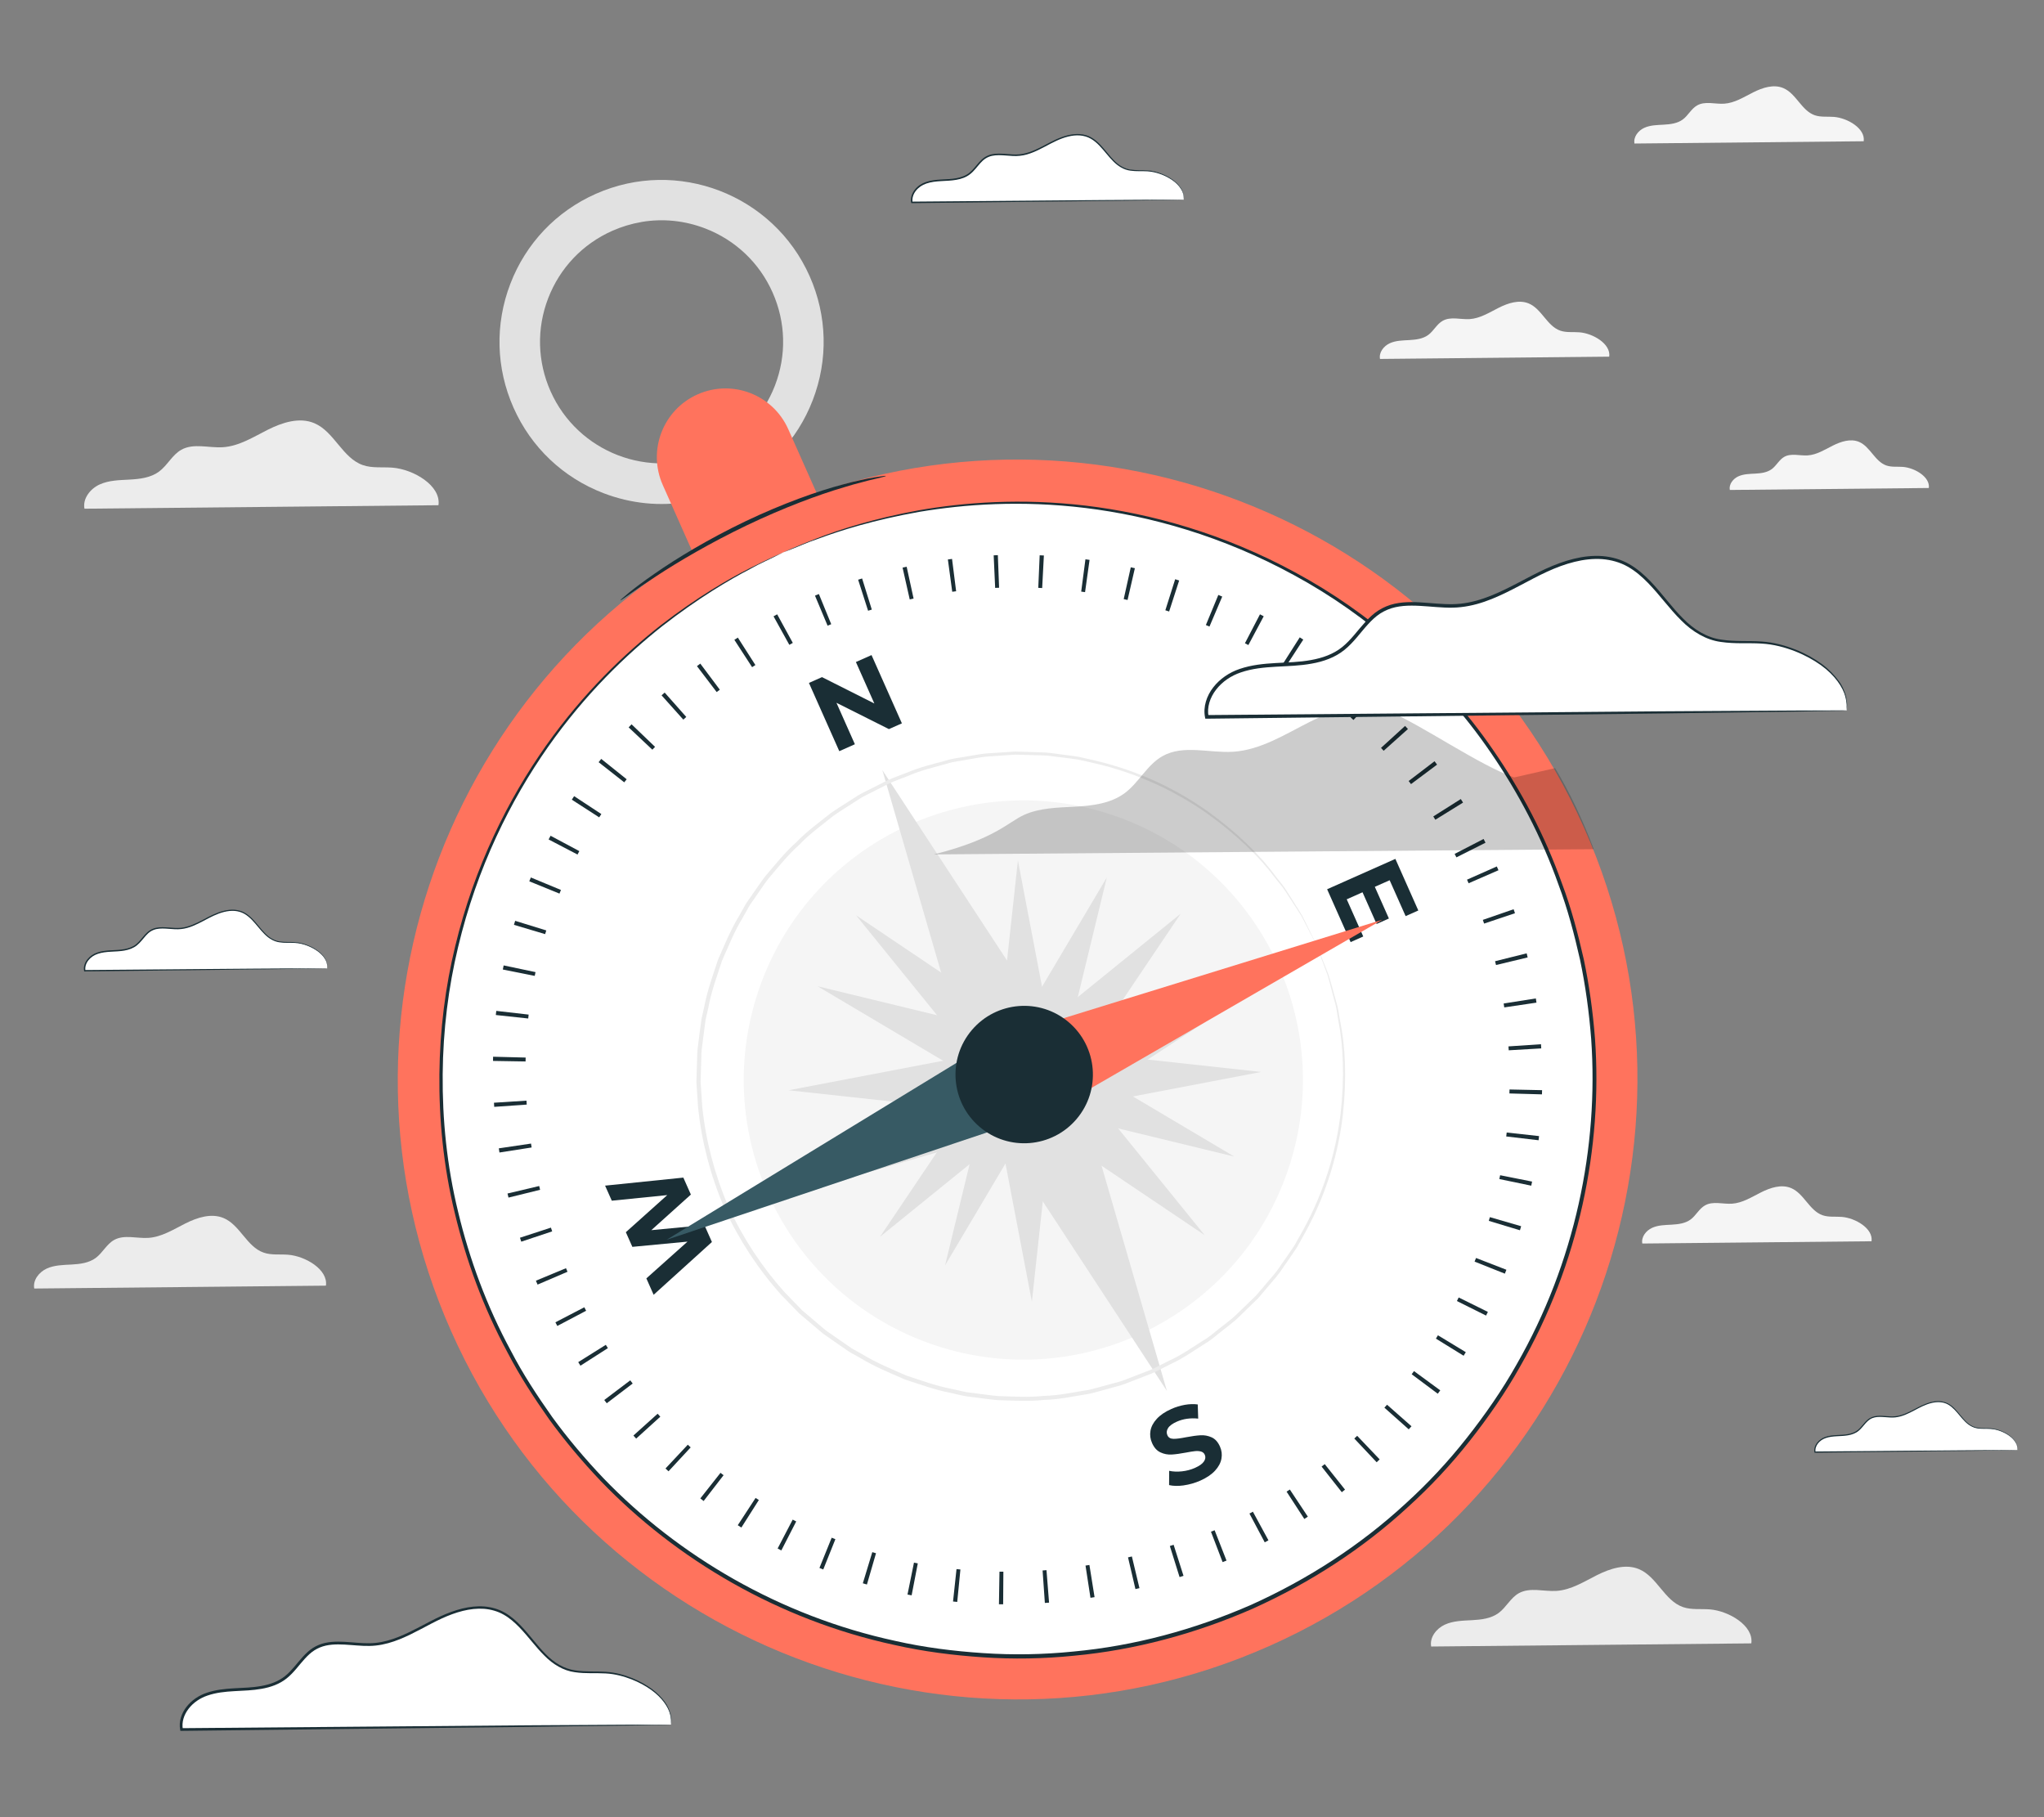 <?xml version="1.0" encoding="UTF-8"?>
<svg id="Layer_2" data-name="Layer 2" xmlns="http://www.w3.org/2000/svg" viewBox="0 0 540 480">
  <rect x="0" y="0" width="540" height="480" fill="#808080" stroke="none"/>
  <defs>
    <style>
      .cls-1 {
        fill: #ff735d;
      }

      .cls-1, .cls-2, .cls-3, .cls-4, .cls-5, .cls-6, .cls-7, .cls-8, .cls-9 {
        stroke-width: 0px;
      }

      .cls-2 {
        fill: #375a64;
      }

      .cls-3 {
        fill: #e1e1e1;
      }

      .cls-4 {
        fill: #ececec;
      }

      .cls-10 {
        opacity: .2;
      }

      .cls-6 {
        fill: #f5f5f5;
      }

      .cls-7 {
        fill: none;
      }

      .cls-8 {
        fill: #1a2e35;
      }

      .cls-9 {
        fill: #fff;
      }
    </style>
  </defs>
  <g id="Layer_2-2" data-name="Layer 2">
    <g>
      <rect class="cls-7" width="540" height="480"/>
      <g>
        <path class="cls-6" d="m509.57,128.91c.4-2.92-3.72-5.33-6.82-5.58-1.48-.12-3.01.11-4.41-.38-3.03-1.06-4.25-4.98-7.21-6.23-2.21-.93-4.76-.1-6.91.98-2.15,1.08-4.27,2.44-6.66,2.59-2.09.13-4.35-.64-6.17.38-1.36.76-2.07,2.33-3.32,3.25-1.23.9-2.82,1.1-4.35,1.18-1.52.08-3.1.1-4.48.73s-2.53,2.1-2.24,3.59l52.58-.52Z"/>
        <path class="cls-6" d="m492.37,37.3c.46-3.37-4.29-6.14-7.86-6.42-1.7-.14-3.47.12-5.08-.44-3.49-1.22-4.89-5.73-8.3-7.17-2.55-1.08-5.48-.12-7.96,1.13s-4.91,2.81-7.67,2.99c-2.4.15-5.01-.74-7.11.44-1.57.87-2.39,2.68-3.83,3.74-1.41,1.04-3.25,1.26-5.01,1.36-1.75.1-3.57.11-5.16.84-1.6.73-2.91,2.42-2.58,4.14l60.56-.6Z"/>
        <path class="cls-4" d="m115.84,133.45c.72-5.2-6.62-9.48-12.14-9.92-2.63-.21-5.36.19-7.85-.68-5.4-1.88-7.55-8.85-12.82-11.07-3.94-1.66-8.47-.18-12.29,1.74-3.82,1.92-7.59,4.34-11.85,4.61-3.71.24-7.74-1.14-10.98.67-2.42,1.35-3.68,4.14-5.91,5.78-2.18,1.61-5.02,1.95-7.73,2.1-2.71.15-5.51.17-7.97,1.3-2.46,1.13-4.5,3.73-3.99,6.39l93.53-.92Z"/>
        <path class="cls-4" d="m86.11,339.6c.59-4.28-5.45-7.81-10-8.17-2.17-.17-4.42.16-6.47-.56-4.45-1.55-6.22-7.29-10.56-9.12-3.24-1.37-6.98-.15-10.12,1.43-3.14,1.58-6.25,3.57-9.76,3.8-3.06.2-6.37-.94-9.05.55-1.99,1.11-3.04,3.41-4.87,4.76-1.8,1.32-4.14,1.61-6.37,1.73-2.23.12-4.54.14-6.57,1.07-2.03.93-3.71,3.07-3.29,5.27l77.05-.76Z"/>
        <path class="cls-6" d="m425.14,94.2c.46-3.37-4.29-6.14-7.86-6.42-1.7-.14-3.47.12-5.08-.44-3.49-1.22-4.89-5.73-8.3-7.17-2.55-1.08-5.48-.12-7.96,1.13-2.47,1.24-4.91,2.81-7.67,2.99-2.4.15-5.01-.74-7.11.44-1.57.87-2.39,2.68-3.83,3.74-1.41,1.04-3.25,1.26-5.01,1.36-1.75.1-3.57.11-5.16.84-1.6.73-2.91,2.42-2.58,4.14l60.56-.6Z"/>
        <path class="cls-6" d="m494.44,327.86c.46-3.37-4.29-6.14-7.86-6.42-1.7-.14-3.47.12-5.08-.44-3.49-1.22-4.89-5.73-8.3-7.17-2.55-1.08-5.48-.12-7.96,1.13-2.47,1.24-4.91,2.81-7.67,2.99-2.4.15-5.01-.74-7.11.44-1.57.87-2.39,2.68-3.83,3.74-1.41,1.04-3.25,1.26-5.01,1.36-1.75.1-3.57.11-5.16.84-1.6.73-2.91,2.42-2.58,4.14l60.56-.6Z"/>
        <path class="cls-4" d="m462.68,434.08c.65-4.7-5.99-8.57-10.97-8.97-2.38-.19-4.85.17-7.1-.61-4.88-1.7-6.83-8-11.59-10.01-3.56-1.5-7.66-.16-11.11,1.57-3.45,1.74-6.86,3.92-10.72,4.17-3.35.21-6.99-1.03-9.93.61-2.19,1.22-3.33,3.74-5.35,5.23-1.97,1.45-4.54,1.76-6.99,1.89-2.45.13-4.98.16-7.21,1.18-2.23,1.02-4.07,3.37-3.61,5.78l84.55-.83Z"/>
        <g>
          <g>
            <circle class="cls-9" cx="268.84" cy="285.15" r="158.08" transform="translate(-122.89 273.62) rotate(-45)"/>
            <path class="cls-1" d="m335.38,434.77c-82.5,36.69-179.48-.58-216.17-83.09-36.69-82.5.58-179.48,83.09-216.17,82.5-36.69,179.48.58,216.17,83.09,36.69,82.5-.58,179.48-83.09,216.17ZM206.92,145.9c-76.78,34.15-111.47,124.39-77.32,201.17,34.15,76.78,124.39,111.47,201.17,77.32,76.78-34.15,111.47-124.39,77.32-201.17-34.15-76.78-124.39-111.47-201.17-77.32Z"/>
            <path class="cls-8" d="m289.17,421.88l-1.08.17-1.31-8.51,1.03-.16,1.36,8.5Zm10.8-2.13l-1.96-8.38,1.02-.24,2,8.37-1.07.25Zm-22.82,3.58l-1.11.08-.6-8.58,1.03-.08.68,8.58Zm34.48-6.75l-2.57-8.21,1-.32,2.61,8.2-1.05.33Zm-46.61,7.19h-1.11s.14-8.62.14-8.62h1.03s-.06,8.62-.06,8.62Zm57.98-11.14l-3.08-8.04.97-.38,3.14,8.01-1.03.4Zm-70.12,10.51l-1.1-.11.92-8.56,1.03.1-.84,8.57Zm81.25-15.74l-4.04-7.6.91-.49,4.11,7.56-.98.53Zm-93.29,14l-1.09-.21,1.71-8.43,1.01.2-1.63,8.45Zm103.75-20.17l-4.69-7.22.86-.56,4.76,7.17c-.31.21-.62.41-.93.61Zm-115.57,17.31c-.36-.1-.72-.21-1.07-.32l2.5-8.23c.32.1.65.2.98.29l-2.4,8.26Zm125.46-24.39l-5.33-6.76.83-.65,5.36,6.74-.85.67Zm-136.98,20.42l-1.01-.41,3.23-7.98.98.39-3.2,7.99Zm146.19-28.33l-5.9-6.26.76-.72,5.94,6.23-.79.75Zm-157.27,23.3l-.98-.51,3.98-7.63.93.48-3.93,7.66Zm165.75-31.99l-6.43-5.72.7-.78,6.46,5.69-.72.81Zm-176.31,25.94c-.32-.2-.63-.4-.95-.61l4.71-7.21c.28.19.57.37.86.55l-4.61,7.26Zm183.99-35.34l-6.9-5.15.61-.83,6.94,5.09-.66.89Zm-193.95,28.34c-.3-.23-.59-.46-.88-.69l5.33-6.76c.27.21.54.42.81.63l-5.26,6.81Zm200.77-38.38l-7.32-4.52.54-.88,7.36,4.46-.58.94Zm-210.05,30.53l-.8-.75,5.89-6.28.76.71-5.85,6.31Zm215.98-41.14l-7.7-3.84.47-.94,7.71,3.81-.48.97Zm-224.53,32.5l-.73-.81,6.4-5.76.71.78-6.37,5.78Zm229.5-43.57l-8-3.18.38-.96,8.02,3.11-.4,1.03Zm-237.27,34.24l-.66-.87,6.87-5.19.64.84-6.85,5.21Zm241.26-45.7l-8.24-2.49c.1-.33.2-.65.29-.98l8.26,2.4c-.1.36-.21.71-.32,1.07Zm-248.21,35.77c-.2-.31-.4-.63-.59-.94l7.29-4.57.55.87-7.25,4.64Zm251.19-47.55l-8.43-1.75.21-1.01,8.44,1.68-.22,1.09Zm-257.3,37.06l-.51-.97,7.64-3.97.48.92-7.61,4.01Zm259.24-49.06l-8.55-1,.12-1.04,8.55.94-.12,1.09Zm-264.46,38.13c-.15-.34-.29-.69-.44-1.03l7.95-3.3c.13.31.26.63.4.94l-7.91,3.39Zm265.35-50.25l-8.6-.24.03-1.05,8.6.18-.03,1.1Zm-269.66,38.91l-.34-1.04,8.18-2.67.33.99-8.17,2.72Zm269.47-51.05l-8.59.5-.07-1.03,8.59-.58.07,1.11Zm-272.84,39.41l-.26-1.08,8.37-1.98.24,1-8.36,2.06Zm271.58-51.5l-8.51,1.26-.16-1.03,8.5-1.34.17,1.1Zm-265.47,38.26l-8.5,1.33-.17-1.1,8.51-1.26.16,1.02Zm254.78-48.2l-.25-1,8.35-2.08.26,1.08-8.37,2.01Zm-256.07,36.87l-8.59.6-.07-1.09,8.59-.55.07,1.04Zm252.92-47.81l-.33-.98,8.13-2.81.36,1.05-8.16,2.74Zm-253.23,36.42l-8.6-.14.02-1.11,8.6.22-.02,1.03Zm249.14-47.06l-.42-.96,7.87-3.49.44,1-7.89,3.44Zm-248.44,35.71l-8.56-.92.12-1.09,8.55.98-.11,1.04Zm245.22-42.56l-.47-.92,7.65-3.94.5.99-7.69,3.87Zm-243.49,31.31l-8.44-1.69.22-1.08,8.42,1.77-.21,1.01Zm237.92-41.25l-.54-.87,7.27-4.6c.2.31.4.63.59.94l-7.32,4.53Zm-235.17,30.22l-8.25-2.46c.11-.36.21-.71.32-1.06l8.22,2.54-.3.98Zm228.74-39.63l-.62-.82,6.84-5.22c.23.29.45.59.67.89l-6.89,5.15Zm-224.97,28.92l-7.97-3.25.42-1.01,7.95,3.3-.4.97Zm217.74-37.73l-.69-.76,6.36-5.8c.25.27.5.55.75.82l-6.41,5.74Zm-212.97,27.41l-7.63-3.98c.17-.33.34-.66.52-.98l7.59,4.06-.48.91Zm205-35.54l-.77-.71,5.83-6.33.8.74-5.86,6.3Zm-199.27,25.72l-7.23-4.67.61-.93,7.19,4.73-.57.87Zm190.61-33.12l-.82-.63,5.25-6.82.87.67-5.29,6.78Zm-183.99,23.87l-6.77-5.32.69-.87,6.72,5.38-.64.81Zm174.71-30.48l-.87-.56,4.62-7.26.93.6-4.69,7.22Zm-167.28,21.86l-6.27-5.9c.25-.27.51-.54.77-.81l6.21,5.96-.71.74Zm157.46-27.64c-.3-.16-.6-.32-.91-.48l3.97-7.64c.33.17.66.34.99.52l-4.05,7.59Zm-149.29,19.69l-5.74-6.41.82-.73,5.71,6.44-.78.7Zm139.01-24.58l-.95-.4,3.29-7.95,1.03.43-3.37,7.92Zm-130.19,17.31l-5.21-6.85.88-.67,5.16,6.89-.83.62Zm119.52-21.29l-.99-.32,2.6-8.2,1.05.34-2.65,8.19Zm-110.16,14.71l-4.69-7.22.92-.59,4.64,7.25-.88.56Zm99.18-17.75l-1.01-.23,1.87-8.4,1.08.24-1.93,8.39Zm-89.35,11.85l-4.17-7.53.96-.53,4.13,7.55-.92.51Zm78.14-13.92l-1.03-.14,1.12-8.53,1.09.15-1.19,8.52Zm-68.03,8.86l-3.33-7.93,1.03-.43,3.26,7.97-.95.39Zm56.69-9.94l-1.03-.05.37-8.6,1.11.05-.45,8.59Zm-45.99,5.99l-2.63-8.19,1.05-.33,2.56,8.22-.99.31Zm34.61-6.07l-1.04.04-.39-8.6,1.1-.05.33,8.6Zm-23.61,3.08l-1.89-8.39,1.08-.24,1.83,8.41-1.02.23Zm12.26-2.15l-1.03.13-1.15-8.53,1.1-.14,1.08,8.54Z"/>
            <path class="cls-8" d="m206.92,145.9s3.03-1.44,8.98-3.74c5.95-2.3,14.95-5.2,26.89-7.38,11.92-2.07,26.89-3.24,44.04-1.22,17.08,2.04,36.37,7.31,55.47,17.71,9.55,5.16,18.97,11.67,27.85,19.52,8.87,7.84,17.28,17,24.48,27.55,7.24,10.51,13.49,22.27,18.05,35.1,2.4,6.37,4.17,13.06,5.72,19.88,1.45,6.85,2.42,13.88,2.98,21.05,2.03,28.62-4.22,59.45-19.81,86.63-3.82,6.82-8.34,13.32-13.25,19.56-4.92,6.25-10.4,12.13-16.39,17.55-11.88,10.95-25.8,19.97-40.91,26.79-15.19,6.66-31.21,10.96-47.3,12.45-8.03.82-16.08.95-24.01.42-7.93-.53-15.78-1.53-23.41-3.26-30.63-6.62-57.72-22.63-77.61-43.32-4.94-5.21-9.52-10.65-13.63-16.31-4.03-5.72-7.81-11.52-10.94-17.56-6.47-11.98-11.02-24.5-13.98-36.92-3.02-12.42-4.18-24.79-4.06-36.64.12-11.85,1.6-23.21,4.16-33.75,5.07-21.15,14.08-38.99,24.01-53.05,9.98-14.09,20.88-24.41,30.4-31.88,9.61-7.4,17.8-12.14,23.49-15.02,5.69-2.88,8.79-4.16,8.79-4.16,0,0-.74.39-2.21,1.11-1.45.76-3.7,1.69-6.48,3.25-5.65,2.94-13.78,7.73-23.32,15.16-9.45,7.5-20.27,17.84-30.15,31.9-9.84,14.03-18.75,31.82-23.75,52.87-2.53,10.5-3.97,21.79-4.07,33.58-.1,11.78,1.08,24.08,4.1,36.41,2.96,12.34,7.49,24.77,13.94,36.67,3.11,6.01,6.88,11.76,10.89,17.44,4.09,5.62,8.64,11.02,13.56,16.19,19.78,20.52,46.69,36.4,77.11,42.96,7.57,1.72,15.37,2.7,23.24,3.22,7.88.53,15.86.39,23.84-.42,15.97-1.48,31.88-5.75,46.96-12.36,15-6.77,28.82-15.72,40.61-26.59,5.94-5.38,11.39-11.22,16.27-17.42,4.88-6.19,9.37-12.64,13.17-19.41,15.49-26.98,21.73-57.59,19.73-86.02-.55-7.11-1.51-14.1-2.94-20.91-1.53-6.78-3.28-13.43-5.66-19.76-4.51-12.75-10.71-24.45-17.89-34.91-7.14-10.5-15.48-19.61-24.29-27.43-8.82-7.82-18.17-14.32-27.66-19.47-18.98-10.39-38.16-15.69-55.17-17.78-17.07-2.08-31.99-.97-43.89,1.02-11.91,2.11-20.92,4.94-26.88,7.17-3.02,1.02-5.22,2.07-6.75,2.64-1.52.61-2.31.89-2.31.89Z"/>
          </g>
          <path class="cls-3" d="m181.84,132.54c-7.47,1.26-15.16.51-22.42-2.28-10.67-4.1-19.11-12.11-23.75-22.56-4.64-10.45-4.94-22.07-.84-32.74,4.1-10.67,12.11-19.11,22.56-23.75,21.56-9.58,46.91.16,56.5,21.72h0c4.64,10.44,4.94,22.07.84,32.74-4.1,10.67-12.11,19.11-22.56,23.75-3.34,1.49-6.81,2.53-10.32,3.12Zm-12.36-73.9c-2.64.45-5.23,1.23-7.74,2.34-7.83,3.48-13.84,9.81-16.92,17.81-3.08,8-2.85,16.72.63,24.56,7.19,16.17,26.2,23.48,42.37,16.28,7.83-3.48,13.84-9.81,16.92-17.81,3.08-8,2.85-16.72-.63-24.56h0c-3.48-7.83-9.81-13.84-17.81-16.92-5.44-2.09-11.21-2.66-16.81-1.71Z"/>
          <path class="cls-1" d="m216.3,131.48l-33.15,14.74-8.05-18.1c-4.07-9.15.05-19.88,9.2-23.95h0c9.15-4.07,19.88.05,23.95,9.2l8.05,18.1Z"/>
          <path class="cls-8" d="m234.06,125.72c.01.08-1.05.36-2.97.81-.97.2-2.13.51-3.49.88-1.36.34-2.9.76-4.58,1.29-6.77,1.98-15.92,5.39-25.63,10.02-9.71,4.65-18.13,9.61-24.02,13.48-2.96,1.92-5.31,3.55-6.92,4.69-1.61,1.14-2.52,1.75-2.57,1.69-.05-.06.78-.78,2.31-2.04,1.53-1.25,3.82-2.99,6.74-5,5.81-4.06,14.22-9.15,23.98-13.83,9.77-4.66,19.03-7.97,25.9-9.78,1.71-.48,3.27-.85,4.65-1.14,1.37-.31,2.56-.56,3.54-.7,1.96-.32,3.04-.46,3.06-.38Z"/>
          <g>
            <circle class="cls-6" cx="270.35" cy="285.29" r="73.85" transform="translate(-90.25 441.63) rotate(-69.98)"/>
            <polygon class="cls-3" points="255.35 280.03 233.11 203.43 276.98 270.41 255.35 280.03"/>
            <polygon class="cls-3" points="270.52 297.72 193.92 319.96 260.9 276.09 270.52 297.72"/>
            <polygon class="cls-3" points="286.05 290.81 308.29 367.42 264.42 300.43 286.05 290.81"/>
            <polygon class="cls-3" points="270.88 273.12 347.49 250.88 280.5 294.75 270.88 273.12"/>
            <polygon class="cls-3" points="261.22 287.34 215.98 260.51 267.29 272.96 261.22 287.34"/>
            <polygon class="cls-3" points="276.5 289.01 249.67 334.25 262.12 282.94 276.5 289.01"/>
            <polygon class="cls-3" points="280.86 278.68 326.09 305.51 274.79 293.06 280.86 278.68"/>
            <polygon class="cls-3" points="265.58 277.01 292.41 231.77 279.96 283.08 265.58 277.01"/>
            <polygon class="cls-3" points="260.96 284.7 226.17 241.78 272.18 272.75 260.96 284.7"/>
            <polygon class="cls-3" points="275.4 291.92 232.48 326.7 263.45 280.69 275.4 291.92"/>
            <polygon class="cls-3" points="283.46 283.33 318.25 326.25 272.24 295.29 283.46 283.33"/>
            <polygon class="cls-3" points="269.02 276.12 311.94 241.33 280.97 287.34 269.02 276.12"/>
            <g>
              <polygon class="cls-3" points="263.26 293.97 208.34 287.99 262.81 277.58 263.26 293.97"/>
              <polygon class="cls-3" points="278.59 288.93 272.61 343.85 262.2 289.38 278.59 288.93"/>
              <polygon class="cls-3" points="278.27 277.16 333.2 283.15 278.72 293.55 278.27 277.16"/>
              <polygon class="cls-3" points="262.94 282.2 268.92 227.28 279.33 281.76 262.94 282.2"/>
            </g>
            <path class="cls-4" d="m347.81,249.54s-.25-.4-.68-1.21c-.44-.84-1.07-2.04-1.88-3.59-.41-.79-.87-1.68-1.37-2.65-.55-.95-1.24-1.94-1.94-3.04-.71-1.09-1.47-2.27-2.29-3.52-.77-1.29-1.89-2.45-2.91-3.8-4.05-5.41-10.03-11.27-17.83-16.84-7.82-5.52-17.77-10.49-29.53-13.23-1.47-.33-2.96-.67-4.47-1.01-1.52-.25-3.08-.4-4.64-.61-1.57-.15-3.14-.49-4.76-.5-1.61-.05-3.24-.09-4.89-.14-.82-.02-1.65-.04-2.48-.06-.83.06-1.66.12-2.5.17-1.67.12-3.36.23-5.07.35-1.7.17-3.39.54-5.11.81-1.71.34-3.47.47-5.16,1.02-3.41.97-6.94,1.75-10.3,3.23-1.7.69-3.45,1.27-5.14,2.05-1.66.84-3.33,1.69-5.01,2.55-.83.44-1.7.82-2.51,1.32l-2.41,1.55c-1.6,1.05-3.26,2.04-4.84,3.17-3.01,2.45-6.24,4.72-8.98,7.63-2.98,2.66-5.49,5.83-8.13,8.93-1.24,1.61-2.35,3.35-3.54,5.03-.57.86-1.22,1.67-1.72,2.58l-1.52,2.72c-2.19,3.56-3.74,7.49-5.47,11.38-1.32,4.04-2.81,8.08-3.6,12.35l-.72,3.18-.43,3.24-.42,3.26c-.17,1.09-.27,2.18-.27,3.28-.07,2.2-.13,4.41-.2,6.63.15,2.21.3,4.44.45,6.67.93,8.9,3.24,17.76,6.87,26.21,3.85,8.36,8.88,16.01,14.86,22.67,1.56,1.61,3.11,3.21,4.65,4.8,1.69,1.44,3.38,2.87,5.06,4.29l1.26,1.06,1.35.94,2.7,1.87,2.69,1.86,2.84,1.59c3.7,2.27,7.7,3.88,11.58,5.6,4.04,1.32,8,2.8,12.11,3.56l3.04.69c1.01.24,2.05.29,3.07.45,2.05.24,4.08.58,6.11.74,4.08.12,8.11.38,12.08-.05,3.99-.09,7.85-.97,11.68-1.56,1.89-.41,3.74-.99,5.59-1.47l2.76-.75c.91-.27,1.78-.66,2.66-.98,1.76-.68,3.51-1.35,5.25-2.02,1.71-.73,3.32-1.64,4.97-2.44,3.35-1.51,6.29-3.61,9.3-5.49,1.54-.88,2.83-2.11,4.22-3.15,1.35-1.1,2.76-2.1,4.02-3.25,1.23-1.19,2.45-2.36,3.66-3.53l1.8-1.74,1.62-1.88c1.07-1.25,2.12-2.49,3.17-3.72,1.07-1.21,1.87-2.6,2.81-3.87.89-1.3,1.82-2.56,2.65-3.86.76-1.35,1.5-2.68,2.24-3.99,5.84-10.57,8.81-21.29,9.95-30.79,1.09-9.52.74-17.88-.56-24.51-.32-1.66-.43-3.27-.87-4.7-.39-1.45-.75-2.8-1.08-4.06-.35-1.25-.61-2.43-.95-3.47-.38-1.03-.73-1.96-1.05-2.8-.61-1.65-1.08-2.91-1.41-3.8-.31-.86-.44-1.31-.44-1.31,0,0,.2.42.55,1.27.36.89.86,2.14,1.51,3.77.33.83.7,1.76,1.1,2.79.36,1.04.64,2.22,1.01,3.47.35,1.26.73,2.62,1.14,4.06.46,1.44.59,3.05.93,4.71,1.38,6.65,1.79,15.07.75,24.66-1.09,9.58-4.03,20.4-9.88,31.1-.74,1.33-1.49,2.68-2.25,4.04-.84,1.31-1.77,2.59-2.66,3.91-.94,1.29-1.75,2.69-2.82,3.92-1.05,1.24-2.11,2.5-3.19,3.77l-1.63,1.91-1.82,1.76c-1.22,1.18-2.44,2.37-3.68,3.58-1.27,1.17-2.7,2.19-4.06,3.3-1.41,1.06-2.7,2.3-4.26,3.2-3.03,1.91-6,4.04-9.38,5.58-1.66.81-3.29,1.74-5.02,2.48-1.75.68-3.52,1.36-5.3,2.05-.9.33-1.77.73-2.69,1l-2.79.77c-1.87.49-3.74,1.08-5.65,1.5-3.88.61-7.78,1.5-11.82,1.6-4.02.44-8.1.19-12.23.07-2.06-.16-4.11-.49-6.18-.74-1.03-.16-2.08-.21-3.11-.45l-3.08-.7c-4.16-.77-8.17-2.26-12.27-3.59-3.94-1.74-7.98-3.36-11.74-5.66l-2.88-1.61-2.73-1.88-2.73-1.9-1.37-.95-1.28-1.07c-1.7-1.44-3.41-2.89-5.13-4.35-1.57-1.62-3.14-3.24-4.72-4.86-6.06-6.74-11.16-14.5-15.06-22.96-3.67-8.56-6.01-17.54-6.95-26.55-.15-2.26-.3-4.51-.45-6.76.07-2.25.14-4.49.21-6.72,0-1.12.11-2.22.27-3.33l.42-3.3.44-3.28.73-3.22c.81-4.32,2.31-8.42,3.66-12.51,1.75-3.93,3.33-7.91,5.55-11.51l1.54-2.75c.51-.92,1.17-1.74,1.75-2.61,1.21-1.7,2.34-3.45,3.59-5.08,2.68-3.14,5.22-6.34,8.24-9.03,2.78-2.93,6.06-5.23,9.11-7.7,1.6-1.14,3.28-2.13,4.9-3.19l2.44-1.56c.82-.5,1.7-.88,2.55-1.33,1.7-.86,3.4-1.71,5.07-2.56,1.71-.79,3.48-1.38,5.2-2.06,3.41-1.48,6.98-2.26,10.43-3.23,1.71-.55,3.5-.68,5.22-1.02,1.74-.26,3.45-.64,5.17-.8,1.72-.11,3.43-.23,5.13-.34.85-.06,1.69-.11,2.53-.17.84.02,1.67.05,2.5.07,1.66.05,3.31.11,4.93.16,1.63.02,3.22.36,4.8.53,1.58.22,3.15.38,4.68.64,1.52.35,3.02.69,4.5,1.03,11.86,2.82,21.87,7.89,29.71,13.49,7.82,5.65,13.79,11.6,17.81,17.08,1.01,1.36,2.12,2.54,2.88,3.84.8,1.27,1.56,2.46,2.26,3.57.69,1.11,1.37,2.11,1.9,3.07.49.99.93,1.88,1.33,2.69.77,1.58,1.37,2.79,1.79,3.65.4.82.57,1.26.57,1.26Z"/>
            <path class="cls-8" d="m230.25,173.04l8.02,18.03-3.43,1.52-13.86-6.95,4.87,10.95-4.12,1.83-8.02-18.03,3.45-1.53,13.83,6.96-4.87-10.95,4.12-1.83Z"/>
            <path class="cls-8" d="m312.74,392.36c-1.5.2-2.79.18-3.88-.08l.02-3.77c1.02.22,2.15.27,3.36.14,1.22-.13,2.36-.43,3.43-.9,1.18-.53,1.98-1.09,2.39-1.7.41-.6.49-1.2.23-1.78-.19-.43-.52-.71-.98-.85-.46-.13-.99-.17-1.59-.11-.6.06-1.39.19-2.38.38-1.52.29-2.79.46-3.81.52-1.02.06-2.01-.13-2.95-.57-.95-.44-1.69-1.26-2.22-2.47-.47-1.05-.61-2.13-.42-3.23.19-1.1.74-2.15,1.67-3.16.92-1.01,2.2-1.87,3.85-2.61,1.15-.51,2.34-.87,3.56-1.09,1.22-.21,2.36-.25,3.41-.1l.12,3.74c-2.09-.21-3.96.06-5.63.8-1.17.52-1.95,1.09-2.34,1.72-.39.62-.45,1.25-.17,1.87.27.62.8.93,1.58.95.78.02,1.89-.13,3.35-.42,1.52-.29,2.79-.46,3.81-.52,1.02-.06,2,.12,2.94.54.94.42,1.68,1.24,2.21,2.44.46,1.03.59,2.1.39,3.2-.2,1.11-.76,2.16-1.69,3.17-.93,1.01-2.22,1.88-3.87,2.62-1.43.63-2.89,1.05-4.39,1.26Z"/>
            <path class="cls-8" d="m360.17,247.36l-3.35,1.49-6.21-13.96,18.03-8.02,6.06,13.63-3.35,1.49-4.22-9.48-3.92,1.74,3.72,8.37-3.25,1.44-3.72-8.37-4.17,1.86,4.36,9.81Z"/>
            <path class="cls-8" d="m159.87,313.18l20.66-2.12,1.99,4.48-10.45,9.4,14.03-1.33,1.98,4.46-15.4,13.94-1.92-4.33,10.87-9.71-14.57,1.38-1.72-3.87,10.94-9.8-14.65,1.48-1.78-3.99Z"/>
            <polygon class="cls-1" points="278.54 269.71 365.2 242.94 287.15 288.06 278.54 269.71"/>
            <polygon class="cls-2" points="262.07 298.69 176.07 327.5 253.03 280.55 262.07 298.69"/>
            <path class="cls-8" d="m284.4,295.61c-6.5,7.63-17.96,8.55-25.59,2.05-7.63-6.5-8.55-17.96-2.05-25.59,6.5-7.63,17.96-8.55,25.59-2.05,7.63,6.5,8.55,17.96,2.05,25.59Z"/>
          </g>
          <g class="cls-10">
            <path class="cls-5" d="m421.07,224.31l-174.35,1.38c16.1-4.06,19.56-8.48,23.74-10.4,4.18-1.91,8.94-1.96,13.53-2.21,4.59-.25,9.42-.83,13.12-3.56,3.78-2.79,5.93-7.52,10.04-9.81,5.51-3.08,12.35-.74,18.64-1.14,7.24-.46,13.64-4.57,20.12-7.83,6.48-3.26,14.17-5.77,20.86-2.95,8.94,3.77,24.08,14.37,33.25,17.57l10.82-2.46c3.93,6.55,7.31,13.72,10.22,21.41Z"/>
          </g>
        </g>
        <g>
          <path class="cls-9" d="m487.87,187.69c1.29-9.4-11.97-17.13-21.93-17.93-4.75-.38-9.69.34-14.19-1.23-9.75-3.4-13.65-16-23.17-20.01-7.12-3-15.31-.33-22.2,3.14-6.9,3.47-13.71,7.84-21.42,8.33-6.7.43-13.98-2.06-19.85,1.22-4.37,2.44-6.66,7.48-10.69,10.45-3.94,2.91-9.08,3.52-13.97,3.79-4.89.27-9.95.32-14.4,2.35-4.45,2.04-8.14,6.75-7.21,11.55l169.03-1.67Z"/>
          <path class="cls-8" d="m487.87,187.69s-.27.03-.83.04c-.6.01-1.42.03-2.49.06-2.24.04-5.48.09-9.65.17-8.47.12-20.67.29-35.82.5-30.48.35-72.78.84-120.25,1.38h-.4s-.08-.39-.08-.39c-.54-2.75.44-5.67,2.18-7.89,1.74-2.25,4.24-3.94,6.96-4.86,6.28-2.14,12.81-1.23,18.84-2.35,3.01-.53,5.94-1.55,8.26-3.43,2.33-1.87,4.06-4.4,6.13-6.65,1.04-1.12,2.15-2.21,3.47-3.04,1.31-.83,2.77-1.43,4.26-1.76,3-.65,6.01-.43,8.9-.21,2.89.22,5.75.51,8.52.2,2.77-.29,5.45-1.08,8-2.1,5.11-2.04,9.71-4.93,14.53-7.13,4.79-2.17,9.9-3.72,14.96-3.34,2.51.21,4.96.9,7.07,2.12,2.12,1.21,3.91,2.8,5.52,4.45,3.2,3.34,5.72,6.96,8.67,9.89,2.89,2.97,6.39,5.09,10.1,5.6,3.69.58,7.28.26,10.62.5,3.37.21,6.41,1.1,9.07,2.15,2.67,1.08,4.96,2.39,6.87,3.78,1.9,1.41,3.37,2.95,4.44,4.41,1.1,1.47,1.65,2.94,1.98,4.13.26,1.21.35,2.17.25,2.82-.05.64-.09.94-.09.94,0,0,0-.35,0-.97.05-.61-.06-1.55-.35-2.73-.62-2.36-2.66-5.56-6.46-8.29-1.9-1.35-4.17-2.62-6.81-3.66-2.64-1.02-5.64-1.86-8.94-2.04-3.3-.21-6.88.14-10.69-.43-3.84-.5-7.54-2.71-10.49-5.72-3.02-2.97-5.57-6.6-8.73-9.86-1.58-1.62-3.33-3.15-5.36-4.3-2.03-1.15-4.35-1.8-6.75-1.99-4.85-.34-9.83,1.16-14.55,3.32-4.74,2.17-9.35,5.08-14.55,7.18-2.59,1.05-5.35,1.87-8.23,2.18-2.89.33-5.8.03-8.68-.19-2.88-.21-5.81-.41-8.63.21-1.4.31-2.74.87-3.95,1.63-1.21.77-2.28,1.8-3.28,2.89-2.01,2.18-3.75,4.76-6.23,6.76-2.48,2.01-5.59,3.09-8.69,3.63-6.22,1.14-12.71.26-18.69,2.32-2.59.87-4.89,2.44-6.51,4.53-1.62,2.07-2.48,4.69-2,7.12l-.48-.39c47.35-.39,89.53-.74,119.93-.99,15.19-.09,27.43-.16,35.92-.21,4.21-.01,7.48-.02,9.75-.03,1.09,0,1.93,0,2.55,0,.58,0,.89.03.89.03Z"/>
        </g>
        <g>
          <path class="cls-9" d="m86.44,255.78c.49-3.56-4.53-6.49-8.31-6.79-1.8-.15-3.67.13-5.38-.46-3.7-1.29-5.17-6.06-8.78-7.58-2.7-1.14-5.8-.12-8.41,1.19-2.61,1.32-5.2,2.97-8.12,3.16-2.54.16-5.3-.78-7.52.46-1.66.92-2.52,2.83-4.05,3.96-1.49,1.1-3.44,1.33-5.29,1.44-1.85.1-3.77.12-5.46.89s-3.08,2.56-2.73,4.38l64.04-.63Z"/>
          <path class="cls-8" d="m86.44,255.78s-.1.01-.31.02c-.23,0-.54.01-.94.02-.85.01-2.08.04-3.66.06-3.21.04-7.83.11-13.57.19-11.55.13-27.57.32-45.56.52h-.15s-.03-.15-.03-.15c-.21-1.04.17-2.15.83-2.99.66-.85,1.61-1.49,2.64-1.84,2.38-.81,4.85-.47,7.14-.89,1.14-.2,2.25-.59,3.13-1.3.88-.71,1.54-1.67,2.32-2.52.39-.43.82-.84,1.31-1.15.5-.32,1.05-.54,1.61-.67,1.14-.24,2.28-.16,3.37-.08,1.1.08,2.18.19,3.23.08,1.05-.11,2.07-.41,3.03-.8,1.94-.77,3.68-1.87,5.5-2.7,1.82-.82,3.75-1.41,5.67-1.27.95.08,1.88.34,2.68.8.8.46,1.48,1.06,2.09,1.69,1.21,1.26,2.17,2.64,3.29,3.75,1.09,1.13,2.42,1.93,3.83,2.12,1.4.22,2.76.1,4.02.19,1.28.08,2.43.42,3.44.82,1.01.41,1.88.9,2.6,1.43.72.53,1.28,1.12,1.68,1.67.42.56.63,1.11.75,1.57.1.46.13.82.1,1.07-.02.24-.03.36-.03.36,0,0,0-.13,0-.37.02-.23-.02-.59-.13-1.04-.23-.9-1.01-2.11-2.45-3.14-.72-.51-1.58-.99-2.58-1.39-1-.39-2.14-.71-3.39-.77-1.25-.08-2.61.05-4.05-.16-1.45-.19-2.86-1.03-3.97-2.17-1.15-1.13-2.11-2.5-3.31-3.74-.6-.61-1.26-1.19-2.03-1.63-.77-.44-1.65-.68-2.56-.76-1.84-.13-3.72.44-5.51,1.26-1.8.82-3.54,1.93-5.51,2.72-.98.4-2.03.71-3.12.82-1.1.12-2.2.01-3.29-.07-1.09-.08-2.2-.15-3.27.08-.53.12-1.04.33-1.5.62-.46.29-.86.68-1.24,1.1-.76.83-1.42,1.8-2.36,2.56-.94.76-2.12,1.17-3.29,1.38-2.36.43-4.82.1-7.08.88-.98.33-1.85.92-2.47,1.72-.61.78-.94,1.78-.76,2.7l-.18-.15c17.94-.15,33.92-.28,45.44-.37,5.76-.03,10.39-.06,13.61-.08,1.59,0,2.84,0,3.69,0,.41,0,.73,0,.96,0,.22,0,.34.01.34.01Z"/>
        </g>
        <g>
          <path class="cls-9" d="m312.73,52.74c.55-3.99-5.08-7.27-9.32-7.62-2.02-.16-4.12.15-6.03-.52-4.14-1.44-5.8-6.8-9.84-8.5-3.02-1.27-6.5-.14-9.43,1.33-2.93,1.47-5.83,3.33-9.1,3.54-2.85.18-5.94-.87-8.43.52-1.86,1.04-2.83,3.18-4.54,4.44-1.67,1.23-3.86,1.5-5.93,1.61-2.08.11-4.23.13-6.12,1s-3.46,2.87-3.06,4.91l71.8-.71Z"/>
          <path class="cls-8" d="m312.73,52.74s-.11.01-.35.02c-.25,0-.6.01-1.06.03-.95.02-2.33.04-4.1.07-3.6.05-8.78.12-15.22.21-12.95.15-30.91.36-51.08.59h-.17s-.03-.17-.03-.17c-.23-1.17.19-2.41.93-3.35.74-.96,1.8-1.67,2.96-2.06,2.67-.91,5.44-.52,8-1,1.28-.22,2.53-.66,3.51-1.46.99-.79,1.73-1.87,2.6-2.82.44-.48.92-.94,1.47-1.29.56-.35,1.17-.61,1.81-.75,1.28-.27,2.55-.18,3.78-.09,1.23.09,2.44.22,3.62.09,1.18-.12,2.32-.46,3.4-.89,2.17-.87,4.12-2.09,6.17-3.03,2.04-.92,4.21-1.58,6.36-1.42,1.07.09,2.1.38,3,.9.9.51,1.66,1.19,2.34,1.89,1.36,1.42,2.43,2.96,3.68,4.2,1.23,1.26,2.72,2.16,4.29,2.38,1.57.25,3.09.11,4.51.21,1.43.09,2.72.47,3.85.92,1.13.46,2.11,1.01,2.92,1.61.81.6,1.43,1.25,1.89,1.87.47.62.7,1.25.84,1.76.11.52.15.92.11,1.2-.02.27-.04.4-.04.4,0,0,0-.15,0-.41.02-.26-.03-.66-.15-1.16-.26-1-1.13-2.36-2.74-3.52-.81-.57-1.77-1.11-2.89-1.55-1.12-.43-2.4-.79-3.8-.87-1.4-.09-2.92.06-4.54-.18-1.63-.21-3.2-1.15-4.46-2.43-1.28-1.26-2.37-2.8-3.71-4.19-.67-.69-1.41-1.34-2.28-1.83-.86-.49-1.85-.77-2.87-.85-2.06-.15-4.18.49-6.18,1.41-2.01.92-3.97,2.16-6.18,3.05-1.1.45-2.27.8-3.5.92-1.23.14-2.46.01-3.69-.08-1.22-.09-2.47-.17-3.66.09-.6.13-1.16.37-1.68.69-.52.33-.97.76-1.39,1.23-.85.93-1.59,2.02-2.65,2.87-1.05.86-2.37,1.31-3.69,1.54-2.64.48-5.4.11-7.94.99-1.1.37-2.08,1.04-2.77,1.93-.69.88-1.05,1.99-.85,3.02l-.2-.17c20.11-.17,38.03-.31,50.94-.42,6.45-.04,11.65-.07,15.26-.09,1.79,0,3.18,0,4.14-.01.46,0,.82,0,1.08,0,.24,0,.38.01.38.01Z"/>
        </g>
        <g>
          <path class="cls-9" d="m532.96,383.04c.41-2.97-3.78-5.42-6.94-5.67-1.5-.12-3.06.11-4.49-.39-3.08-1.08-4.32-5.06-7.33-6.33-2.25-.95-4.84-.1-7.02.99-2.18,1.1-4.34,2.48-6.77,2.64-2.12.14-4.42-.65-6.28.39-1.38.77-2.11,2.36-3.38,3.3-1.25.92-2.87,1.11-4.42,1.2s-3.15.1-4.56.74c-1.41.64-2.57,2.13-2.28,3.65l53.46-.53Z"/>
          <path class="cls-8" d="m532.96,383.04s-.09,0-.26.01c-.19,0-.45.01-.79.02-.71.01-1.73.03-3.05.05-2.68.04-6.54.09-11.33.16-9.64.11-23.02.26-38.03.44h-.13s-.02-.12-.02-.12c-.17-.87.14-1.79.69-2.5.55-.71,1.34-1.25,2.2-1.54,1.99-.68,4.05-.39,5.96-.74.95-.17,1.88-.49,2.61-1.09.74-.59,1.28-1.39,1.94-2.1.33-.35.68-.7,1.1-.96.42-.26.87-.45,1.35-.56.95-.2,1.9-.14,2.82-.07.92.07,1.82.16,2.69.06.88-.09,1.72-.34,2.53-.66,1.62-.65,3.07-1.56,4.59-2.25,1.52-.69,3.13-1.18,4.73-1.06.79.07,1.57.29,2.24.67.67.38,1.24.88,1.74,1.41,1.01,1.06,1.81,2.2,2.74,3.13.91.94,2.02,1.61,3.2,1.77,1.17.18,2.3.08,3.36.16,1.07.07,2.03.35,2.87.68.84.34,1.57.75,2.17,1.2.6.45,1.06.93,1.4,1.4.35.46.52.93.63,1.31.08.38.11.69.08.89-.02.2-.03.3-.03.3,0,0,0-.11,0-.31.02-.19-.02-.49-.11-.87-.2-.75-.84-1.76-2.04-2.62-.6-.43-1.32-.83-2.15-1.16-.83-.32-1.78-.59-2.83-.65-1.04-.07-2.18.04-3.38-.14-1.21-.16-2.39-.86-3.32-1.81-.96-.94-1.76-2.09-2.76-3.12-.5-.51-1.05-1-1.69-1.36-.64-.37-1.38-.57-2.14-.63-1.53-.11-3.11.37-4.6,1.05-1.5.69-2.96,1.61-4.6,2.27-.82.33-1.69.59-2.6.69-.91.1-1.83,0-2.75-.06-.91-.07-1.84-.13-2.73.07-.44.1-.87.27-1.25.52-.38.24-.72.57-1.04.91-.64.69-1.19,1.51-1.97,2.14-.78.64-1.77.98-2.75,1.15-1.97.36-4.02.08-5.91.73-.82.28-1.55.77-2.06,1.43-.51.65-.78,1.48-.63,2.25l-.15-.12c14.97-.12,28.32-.23,37.93-.31,4.8-.03,8.68-.05,11.36-.07,1.33,0,2.37,0,3.08,0,.34,0,.61,0,.81,0,.18,0,.28,0,.28,0Z"/>
        </g>
        <g>
          <path class="cls-9" d="m177.27,455.55c.99-7.19-9.16-13.1-16.78-13.72-3.64-.29-7.41.26-10.86-.94-7.46-2.6-10.44-12.24-17.72-15.31-5.44-2.3-11.71-.25-16.99,2.4-5.28,2.66-10.49,6-16.39,6.38-5.13.33-10.7-1.57-15.18.93-3.34,1.87-5.09,5.72-8.18,7.99-3.01,2.22-6.95,2.69-10.69,2.9s-7.61.24-11.02,1.8c-3.41,1.56-6.22,5.16-5.52,8.84l129.31-1.28Z"/>
          <path class="cls-8" d="m177.27,455.55s-.21.02-.63.03c-.46.01-1.09.03-1.9.05-1.72.03-4.2.07-7.38.13-6.48.09-15.82.22-27.4.38-23.32.27-55.67.64-91.99,1.06h-.31s-.06-.3-.06-.3c-.41-2.1.34-4.34,1.67-6.04,1.33-1.72,3.24-3.01,5.32-3.71,4.81-1.64,9.8-.94,14.41-1.8,2.3-.4,4.55-1.19,6.32-2.63,1.79-1.43,3.11-3.37,4.69-5.09.79-.86,1.65-1.69,2.65-2.33,1-.64,2.12-1.09,3.26-1.34,2.3-.49,4.6-.33,6.81-.16,2.21.17,4.4.39,6.51.16,2.12-.22,4.17-.83,6.12-1.61,3.91-1.56,7.43-3.77,11.11-5.45,3.67-1.66,7.58-2.84,11.45-2.56,1.92.16,3.79.69,5.41,1.62,1.62.92,2.99,2.14,4.22,3.41,2.45,2.55,4.38,5.33,6.63,7.57,2.21,2.27,4.89,3.89,7.73,4.28,2.82.44,5.57.2,8.13.38,2.58.16,4.9.84,6.94,1.65,2.04.82,3.79,1.83,5.25,2.89,1.45,1.08,2.57,2.25,3.4,3.38.84,1.12,1.26,2.25,1.52,3.16.2.93.27,1.66.19,2.16-.04.49-.07.72-.07.72,0,0,0-.27,0-.74.04-.47-.05-1.19-.27-2.09-.47-1.81-2.03-4.25-4.94-6.34-1.45-1.03-3.19-2.01-5.21-2.8-2.02-.78-4.31-1.43-6.84-1.56-2.52-.16-5.27.11-8.17-.33-2.94-.38-5.77-2.07-8.02-4.38-2.31-2.28-4.26-5.05-6.68-7.54-1.21-1.24-2.54-2.41-4.1-3.29-1.55-.88-3.33-1.38-5.17-1.53-3.71-.26-7.52.89-11.13,2.54-3.62,1.66-7.15,3.89-11.13,5.49-1.98.8-4.09,1.43-6.3,1.67-2.21.25-4.44.02-6.64-.14-2.2-.16-4.44-.31-6.6.16-1.07.24-2.09.66-3.02,1.25-.93.59-1.74,1.38-2.51,2.21-1.54,1.67-2.87,3.64-4.77,5.17-1.9,1.54-4.27,2.37-6.65,2.78-4.76.87-9.73.2-14.3,1.78-1.98.67-3.74,1.87-4.98,3.47-1.24,1.58-1.89,3.59-1.53,5.45l-.37-.3c36.22-.3,68.49-.56,91.75-.76,11.62-.07,20.99-.12,27.48-.16,3.22,0,5.72-.02,7.46-.02.83,0,1.48,0,1.95,0,.44,0,.68.02.68.02Z"/>
        </g>
      </g>
    </g>
  </g>
</svg>